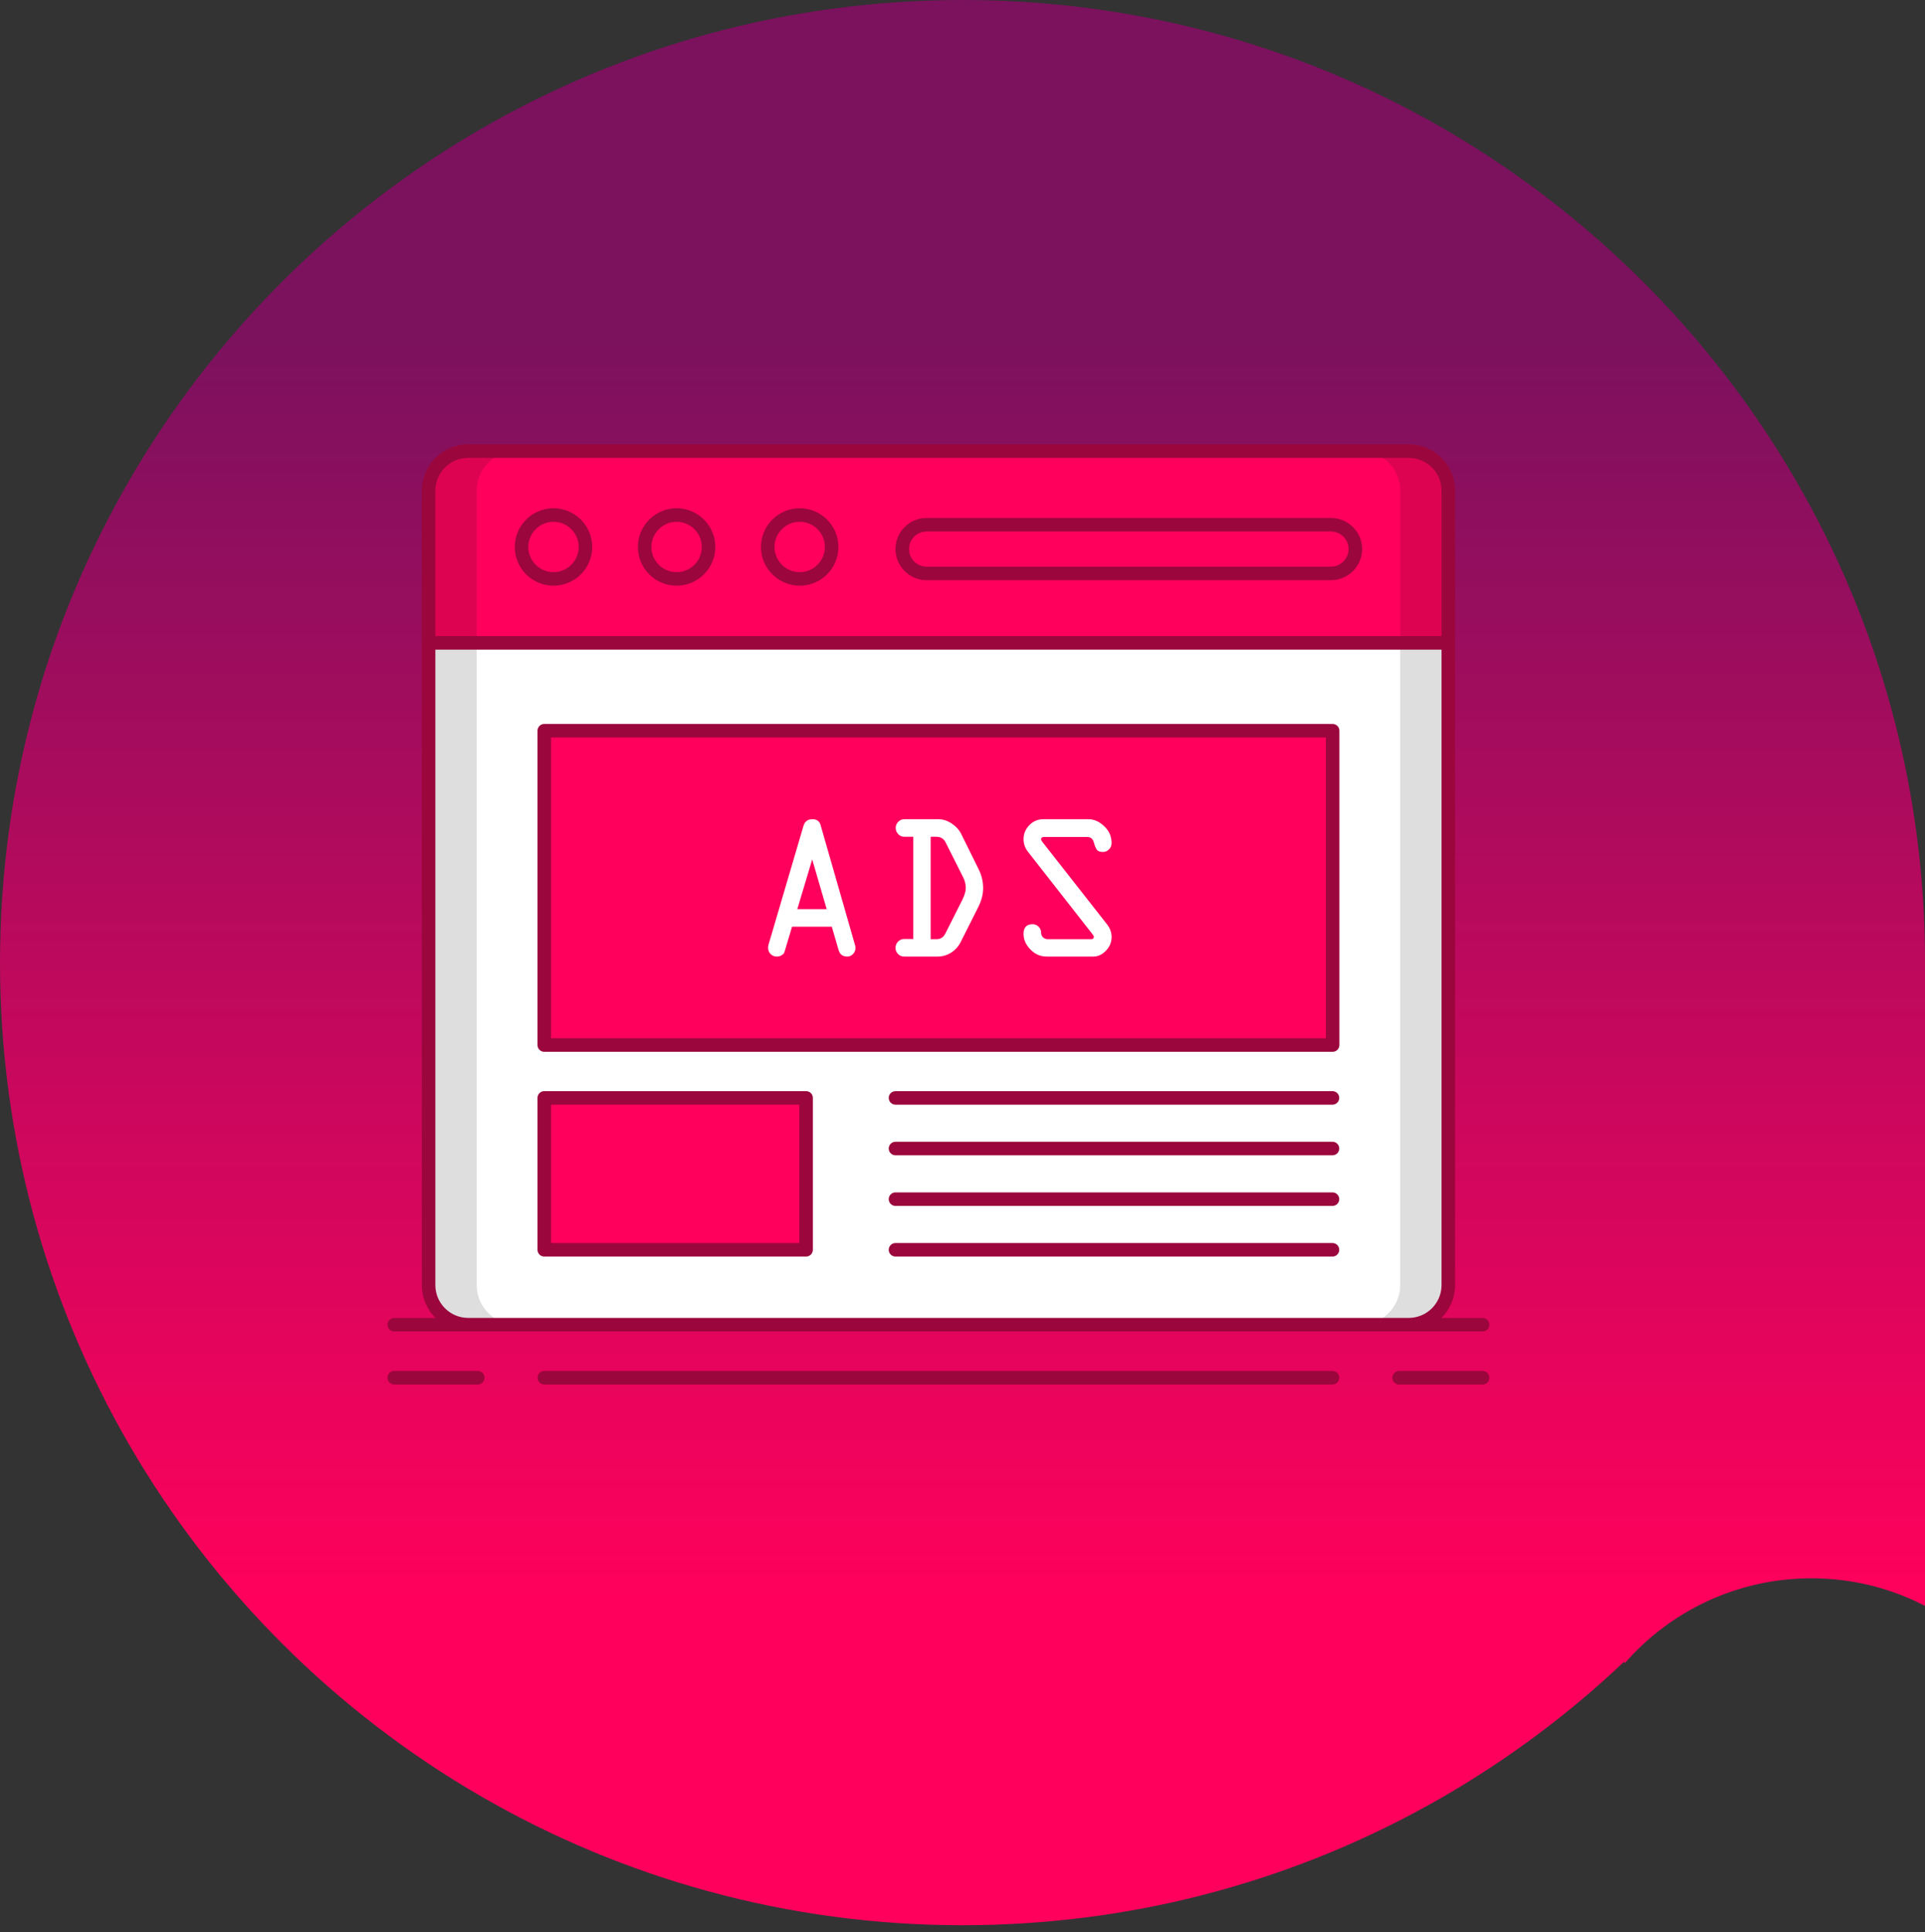 <svg width="274" height="275" viewBox="0 0 274 275" fill="none" xmlns="http://www.w3.org/2000/svg">
<rect x="0" y="0" width="274" height="275" fill="#333333" stroke="none"/>
<path fill-rule="evenodd" clip-rule="evenodd" d="M231.174 37.493C240.768 46.562 249.039 56.996 255.694 68.5C267.345 88.653 274.042 112.06 274 137.021V228.571C269.15 226.052 263.65 224.645 257.835 224.645C247.234 224.645 237.724 229.327 231.258 236.737C231.237 236.653 231.195 236.59 231.153 236.527C223.407 243.875 214.8 250.299 205.5 255.694C194.898 261.824 183.394 266.589 171.218 269.717C160.302 272.53 148.819 274.021 137 274.021C112.06 274.021 88.653 267.345 68.5 255.694C47.696 243.665 30.356 226.325 18.327 205.521C6.676 185.368 0 161.982 0 137.021C0 112.06 6.676 88.653 18.327 68.5C30.356 47.696 47.696 30.356 68.5 18.327C88.653 6.676 112.06 0 137.021 0C148.84 0 160.302 1.491 171.239 4.304C183.415 7.431 194.919 12.197 205.521 18.327C214.821 23.722 223.428 30.167 231.174 37.493Z" fill="url(#paint0_linear_917_5451)"/>
<path d="M200.509 188.546H66.642C63.528 188.546 61.004 186.022 61.004 182.908V69.844C61.004 66.73 63.528 64.206 66.642 64.206H200.51C203.623 64.206 206.148 66.73 206.148 69.844V182.908C206.147 186.022 203.623 188.546 200.509 188.546Z" fill="white"/>
<path d="M67.853 182.908V69.844C67.853 66.73 70.378 64.206 73.492 64.206H66.642C63.528 64.206 61.004 66.73 61.004 69.844V182.908C61.004 186.022 63.528 188.546 66.642 188.546H73.493C70.378 188.546 67.853 186.022 67.853 182.908Z" fill="#DEDEDE"/>
<path d="M199.299 182.908V69.844C199.299 66.73 196.774 64.206 193.66 64.206H200.51C203.624 64.206 206.149 66.73 206.149 69.844V182.908C206.149 186.022 203.624 188.546 200.51 188.546H193.66C196.774 188.546 199.299 186.022 199.299 182.908Z" fill="#DEDEDE"/>
<path d="M206.147 69.844C206.147 66.73 203.623 64.206 200.509 64.206H66.642C63.528 64.206 61.004 66.73 61.004 69.844V91.5H206.147V69.844Z" fill="#FF015C"/>
<path d="M73.492 64.206H66.642C63.528 64.206 61.004 66.73 61.004 69.844V91.5H67.854V69.844C67.853 66.73 70.378 64.206 73.492 64.206Z" fill="#DE0351"/>
<path d="M193.66 64.206H200.51C203.624 64.206 206.149 66.73 206.149 69.844V91.5H199.299V69.844C199.299 66.73 196.774 64.206 193.66 64.206Z" fill="#DE0351"/>
<path d="M78.784 82.402C81.296 82.402 83.333 80.365 83.333 77.853C83.333 75.34 81.296 73.304 78.784 73.304C76.271 73.304 74.234 75.34 74.234 77.853C74.234 80.365 76.271 82.402 78.784 82.402Z" fill="#FF015C"/>
<path d="M96.305 82.402C98.818 82.402 100.854 80.365 100.854 77.853C100.854 75.34 98.818 73.304 96.305 73.304C93.793 73.304 91.756 75.34 91.756 77.853C91.756 80.365 93.793 82.402 96.305 82.402Z" fill="#FF015C"/>
<path d="M113.827 82.402C116.339 82.402 118.376 80.365 118.376 77.853C118.376 75.34 116.339 73.304 113.827 73.304C111.314 73.304 109.277 75.34 109.277 77.853C109.277 80.365 111.314 82.402 113.827 82.402Z" fill="#FF015C"/>
<path d="M189.45 81.617H131.89C129.984 81.617 128.424 80.057 128.424 78.151C128.424 76.245 129.984 74.685 131.89 74.685H189.45C191.356 74.685 192.916 76.245 192.916 78.151C192.916 80.057 191.356 81.617 189.45 81.617Z" fill="#FF015C"/>
<path d="M77.467 104.007H189.681V148.746H77.467V104.007Z" fill="#FF015C"/>
<path d="M77.467 156.266H114.736V177.886H77.467V156.266Z" fill="#FF015C"/>
<path d="M109.399 134.429L114.375 117.521C114.573 116.908 114.99 116.602 115.625 116.602C116.239 116.602 116.626 116.861 116.785 117.381L121.712 134.546C121.751 134.674 121.771 134.797 121.771 134.914C121.771 135.257 121.653 135.549 121.418 135.789C121.182 136.03 120.913 136.15 120.609 136.15C119.962 136.15 119.55 135.851 119.374 135.253L118.397 131.899H112.738L111.662 135.492C111.632 135.648 111.509 135.797 111.292 135.938C111.075 136.079 110.839 136.15 110.583 136.15C110.218 136.15 109.918 136.028 109.681 135.783C109.444 135.537 109.326 135.238 109.326 134.885C109.327 134.738 109.351 134.586 109.399 134.429ZM115.607 122.324L113.488 129.399H117.669L115.607 122.324Z" fill="white"/>
<path d="M128.729 116.602H133.612C134.249 116.611 134.869 116.818 135.472 117.22C136.075 117.622 136.519 118.107 136.803 118.676L139.245 123.618C139.706 124.511 139.936 125.442 139.936 126.413C139.936 127.315 139.691 128.242 139.2 129.193L136.744 134.076C136.43 134.704 135.98 135.207 135.391 135.584C134.802 135.962 134.146 136.151 133.42 136.151H128.698C128.355 136.151 128.063 136.029 127.823 135.783C127.583 135.538 127.463 135.249 127.463 134.915C127.463 134.572 127.583 134.275 127.823 134.025C128.063 133.775 128.355 133.65 128.698 133.65H129.993V119.102H128.728C128.384 119.102 128.093 118.978 127.853 118.727C127.613 118.477 127.492 118.18 127.492 117.837C127.492 117.503 127.613 117.214 127.853 116.969C128.093 116.724 128.385 116.602 128.729 116.602ZM132.465 119.102V133.679L133.33 133.676C133.878 133.676 134.288 133.406 134.563 132.866L137.005 128.012C137.309 127.375 137.463 126.841 137.467 126.411C137.466 125.872 137.344 125.362 137.099 124.882L134.57 119.851C134.305 119.351 133.874 119.101 133.275 119.101H132.465V119.102Z" fill="white"/>
<path d="M148.502 116.602H154.937C155.722 116.602 156.466 116.933 157.168 117.595C157.87 118.256 158.221 119.058 158.221 120C158.221 120.353 158.097 120.652 157.846 120.896C157.596 121.142 157.319 121.264 157.015 121.264C156.594 121.264 156.304 121.168 156.147 120.977C155.99 120.786 155.84 120.43 155.698 119.911C155.556 119.391 155.239 119.131 154.748 119.131H148.632C148.337 119.131 148.19 119.226 148.19 119.416C148.182 119.537 148.242 119.675 148.37 119.831L157.558 131.546C158 132.114 158.222 132.722 158.222 133.369C158.222 134.105 157.955 134.752 157.42 135.311C156.886 135.869 156.29 136.149 155.633 136.149H148.969C148.087 136.149 147.319 135.814 146.668 135.142C146.015 134.47 145.689 133.733 145.689 132.928C145.689 132.007 146.121 131.546 146.984 131.546C147.317 131.546 147.602 131.666 147.837 131.906C148.073 132.147 148.19 132.428 148.19 132.752C148.19 133.017 148.281 133.238 148.462 133.414C148.644 133.59 148.872 133.679 149.146 133.679H155.295C155.559 133.679 155.692 133.574 155.692 133.364C155.699 133.264 155.639 133.136 155.511 132.979L146.339 121.263C145.906 120.705 145.689 120.097 145.689 119.44C145.689 118.675 145.964 118.011 146.514 117.446C147.064 116.883 147.726 116.602 148.502 116.602Z" fill="white"/>
<path d="M78.783 72.34C75.744 72.34 73.272 74.813 73.272 77.852C73.272 80.892 75.745 83.365 78.783 83.365C81.823 83.365 84.296 80.892 84.296 77.852C84.296 74.813 81.823 72.34 78.783 72.34ZM78.783 81.438C76.806 81.438 75.198 79.829 75.198 77.852C75.198 75.876 76.807 74.267 78.783 74.267C80.761 74.267 82.369 75.876 82.369 77.852C82.369 79.83 80.761 81.438 78.783 81.438Z" fill="#9B063C"/>
<path d="M96.305 72.34C93.265 72.34 90.793 74.813 90.793 77.852C90.793 80.892 93.266 83.365 96.305 83.365C99.344 83.365 101.817 80.892 101.817 77.852C101.817 74.813 99.344 72.34 96.305 72.34ZM96.305 81.438C94.328 81.438 92.719 79.829 92.719 77.852C92.719 75.876 94.328 74.267 96.305 74.267C98.281 74.267 99.89 75.876 99.89 77.852C99.891 79.83 98.282 81.438 96.305 81.438Z" fill="#9B063C"/>
<path d="M113.827 72.34C110.788 72.34 108.314 74.813 108.314 77.852C108.314 80.892 110.788 83.365 113.827 83.365C116.866 83.365 119.339 80.892 119.339 77.852C119.34 74.813 116.866 72.34 113.827 72.34ZM113.827 81.438C111.85 81.438 110.241 79.829 110.241 77.852C110.241 75.876 111.85 74.267 113.827 74.267C115.804 74.267 117.412 75.876 117.412 77.852C117.413 79.83 115.804 81.438 113.827 81.438Z" fill="#9B063C"/>
<path d="M189.451 73.722H131.89C129.448 73.722 127.461 75.709 127.461 78.15C127.461 80.593 129.448 82.579 131.89 82.579H189.451C191.893 82.579 193.88 80.592 193.88 78.15C193.88 75.709 191.893 73.722 189.451 73.722ZM189.451 80.653H131.89C130.51 80.653 129.387 79.531 129.387 78.151C129.387 76.771 130.51 75.649 131.89 75.649H189.451C190.831 75.649 191.953 76.771 191.953 78.151C191.953 79.531 190.831 80.653 189.451 80.653Z" fill="#9B063C"/>
<path d="M68.002 195.132H56.121C55.589 195.132 55.158 195.563 55.158 196.095C55.158 196.627 55.589 197.058 56.121 197.058H68.002C68.534 197.058 68.965 196.627 68.965 196.095C68.965 195.563 68.534 195.132 68.002 195.132Z" fill="#9B063C"/>
<path d="M211.029 195.132H199.149C198.616 195.132 198.186 195.563 198.186 196.095C198.186 196.627 198.616 197.058 199.149 197.058H211.029C211.562 197.058 211.993 196.627 211.993 196.095C211.993 195.563 211.562 195.132 211.029 195.132Z" fill="#9B063C"/>
<path d="M189.662 195.132H77.489C76.956 195.132 76.525 195.563 76.525 196.095C76.525 196.627 76.956 197.058 77.489 197.058H189.662C190.194 197.058 190.625 196.627 190.625 196.095C190.625 195.563 190.194 195.132 189.662 195.132Z" fill="#9B063C"/>
<path d="M56.121 189.509H66.642H200.509H211.03C211.562 189.509 211.993 189.078 211.993 188.546C211.993 188.014 211.562 187.583 211.03 187.583H205.165C206.366 186.387 207.111 184.733 207.111 182.908V91.499V69.844C207.111 66.204 204.149 63.242 200.509 63.242H66.642C63.002 63.242 60.041 66.204 60.041 69.844V91.5V182.908C60.041 184.733 60.786 186.387 61.987 187.583H56.121C55.589 187.583 55.158 188.014 55.158 188.546C55.158 189.078 55.589 189.509 56.121 189.509ZM61.967 69.844C61.967 67.266 64.065 65.169 66.642 65.169H200.509C203.087 65.169 205.184 67.266 205.184 69.844V90.537H61.967V69.844ZM61.967 182.908V92.463H205.185V182.908C205.185 185.485 203.087 187.582 200.51 187.582H66.642C64.065 187.583 61.967 185.485 61.967 182.908Z" fill="#9B063C"/>
<path d="M189.684 103.043H77.469C76.937 103.043 76.506 103.475 76.506 104.007V148.745C76.506 149.277 76.937 149.709 77.469 149.709H189.683C190.215 149.709 190.646 149.277 190.646 148.745V104.007C190.647 103.475 190.215 103.043 189.684 103.043ZM188.72 147.782H78.432V104.97H188.72V147.782H188.72Z" fill="#9B063C"/>
<path d="M114.739 155.303H77.469C76.937 155.303 76.506 155.734 76.506 156.266V177.886C76.506 178.417 76.937 178.849 77.469 178.849H114.738C115.271 178.849 115.702 178.417 115.702 177.886V156.266C115.702 155.734 115.271 155.303 114.739 155.303ZM113.776 176.922H78.432V157.229H113.775V176.922H113.776Z" fill="#9B063C"/>
<path d="M189.662 176.922H127.463C126.931 176.922 126.5 177.354 126.5 177.886C126.5 178.417 126.931 178.849 127.463 178.849H189.662C190.194 178.849 190.625 178.417 190.625 177.886C190.625 177.354 190.194 176.922 189.662 176.922Z" fill="#9B063C"/>
<path d="M189.662 169.716H127.463C126.931 169.716 126.5 170.147 126.5 170.679C126.5 171.211 126.931 171.642 127.463 171.642H189.662C190.194 171.642 190.625 171.211 190.625 170.679C190.625 170.147 190.194 169.716 189.662 169.716Z" fill="#9B063C"/>
<path d="M189.662 162.509H127.463C126.931 162.509 126.5 162.941 126.5 163.473C126.5 164.004 126.931 164.436 127.463 164.436H189.662C190.194 164.436 190.625 164.004 190.625 163.473C190.625 162.941 190.194 162.509 189.662 162.509Z" fill="#9B063C"/>
<path d="M189.662 155.303H127.463C126.931 155.303 126.5 155.734 126.5 156.266C126.5 156.798 126.931 157.229 127.463 157.229H189.662C190.194 157.229 190.625 156.798 190.625 156.266C190.625 155.734 190.194 155.303 189.662 155.303Z" fill="#9B063C"/>
<defs>
<linearGradient id="paint0_linear_917_5451" x1="138.126" y1="48.75" x2="138.126" y2="227.501" gradientUnits="userSpaceOnUse">
<stop stop-color="#7C115E"/>
<stop offset="1" stop-color="#FF015C"/>
</linearGradient>
</defs>
</svg>
